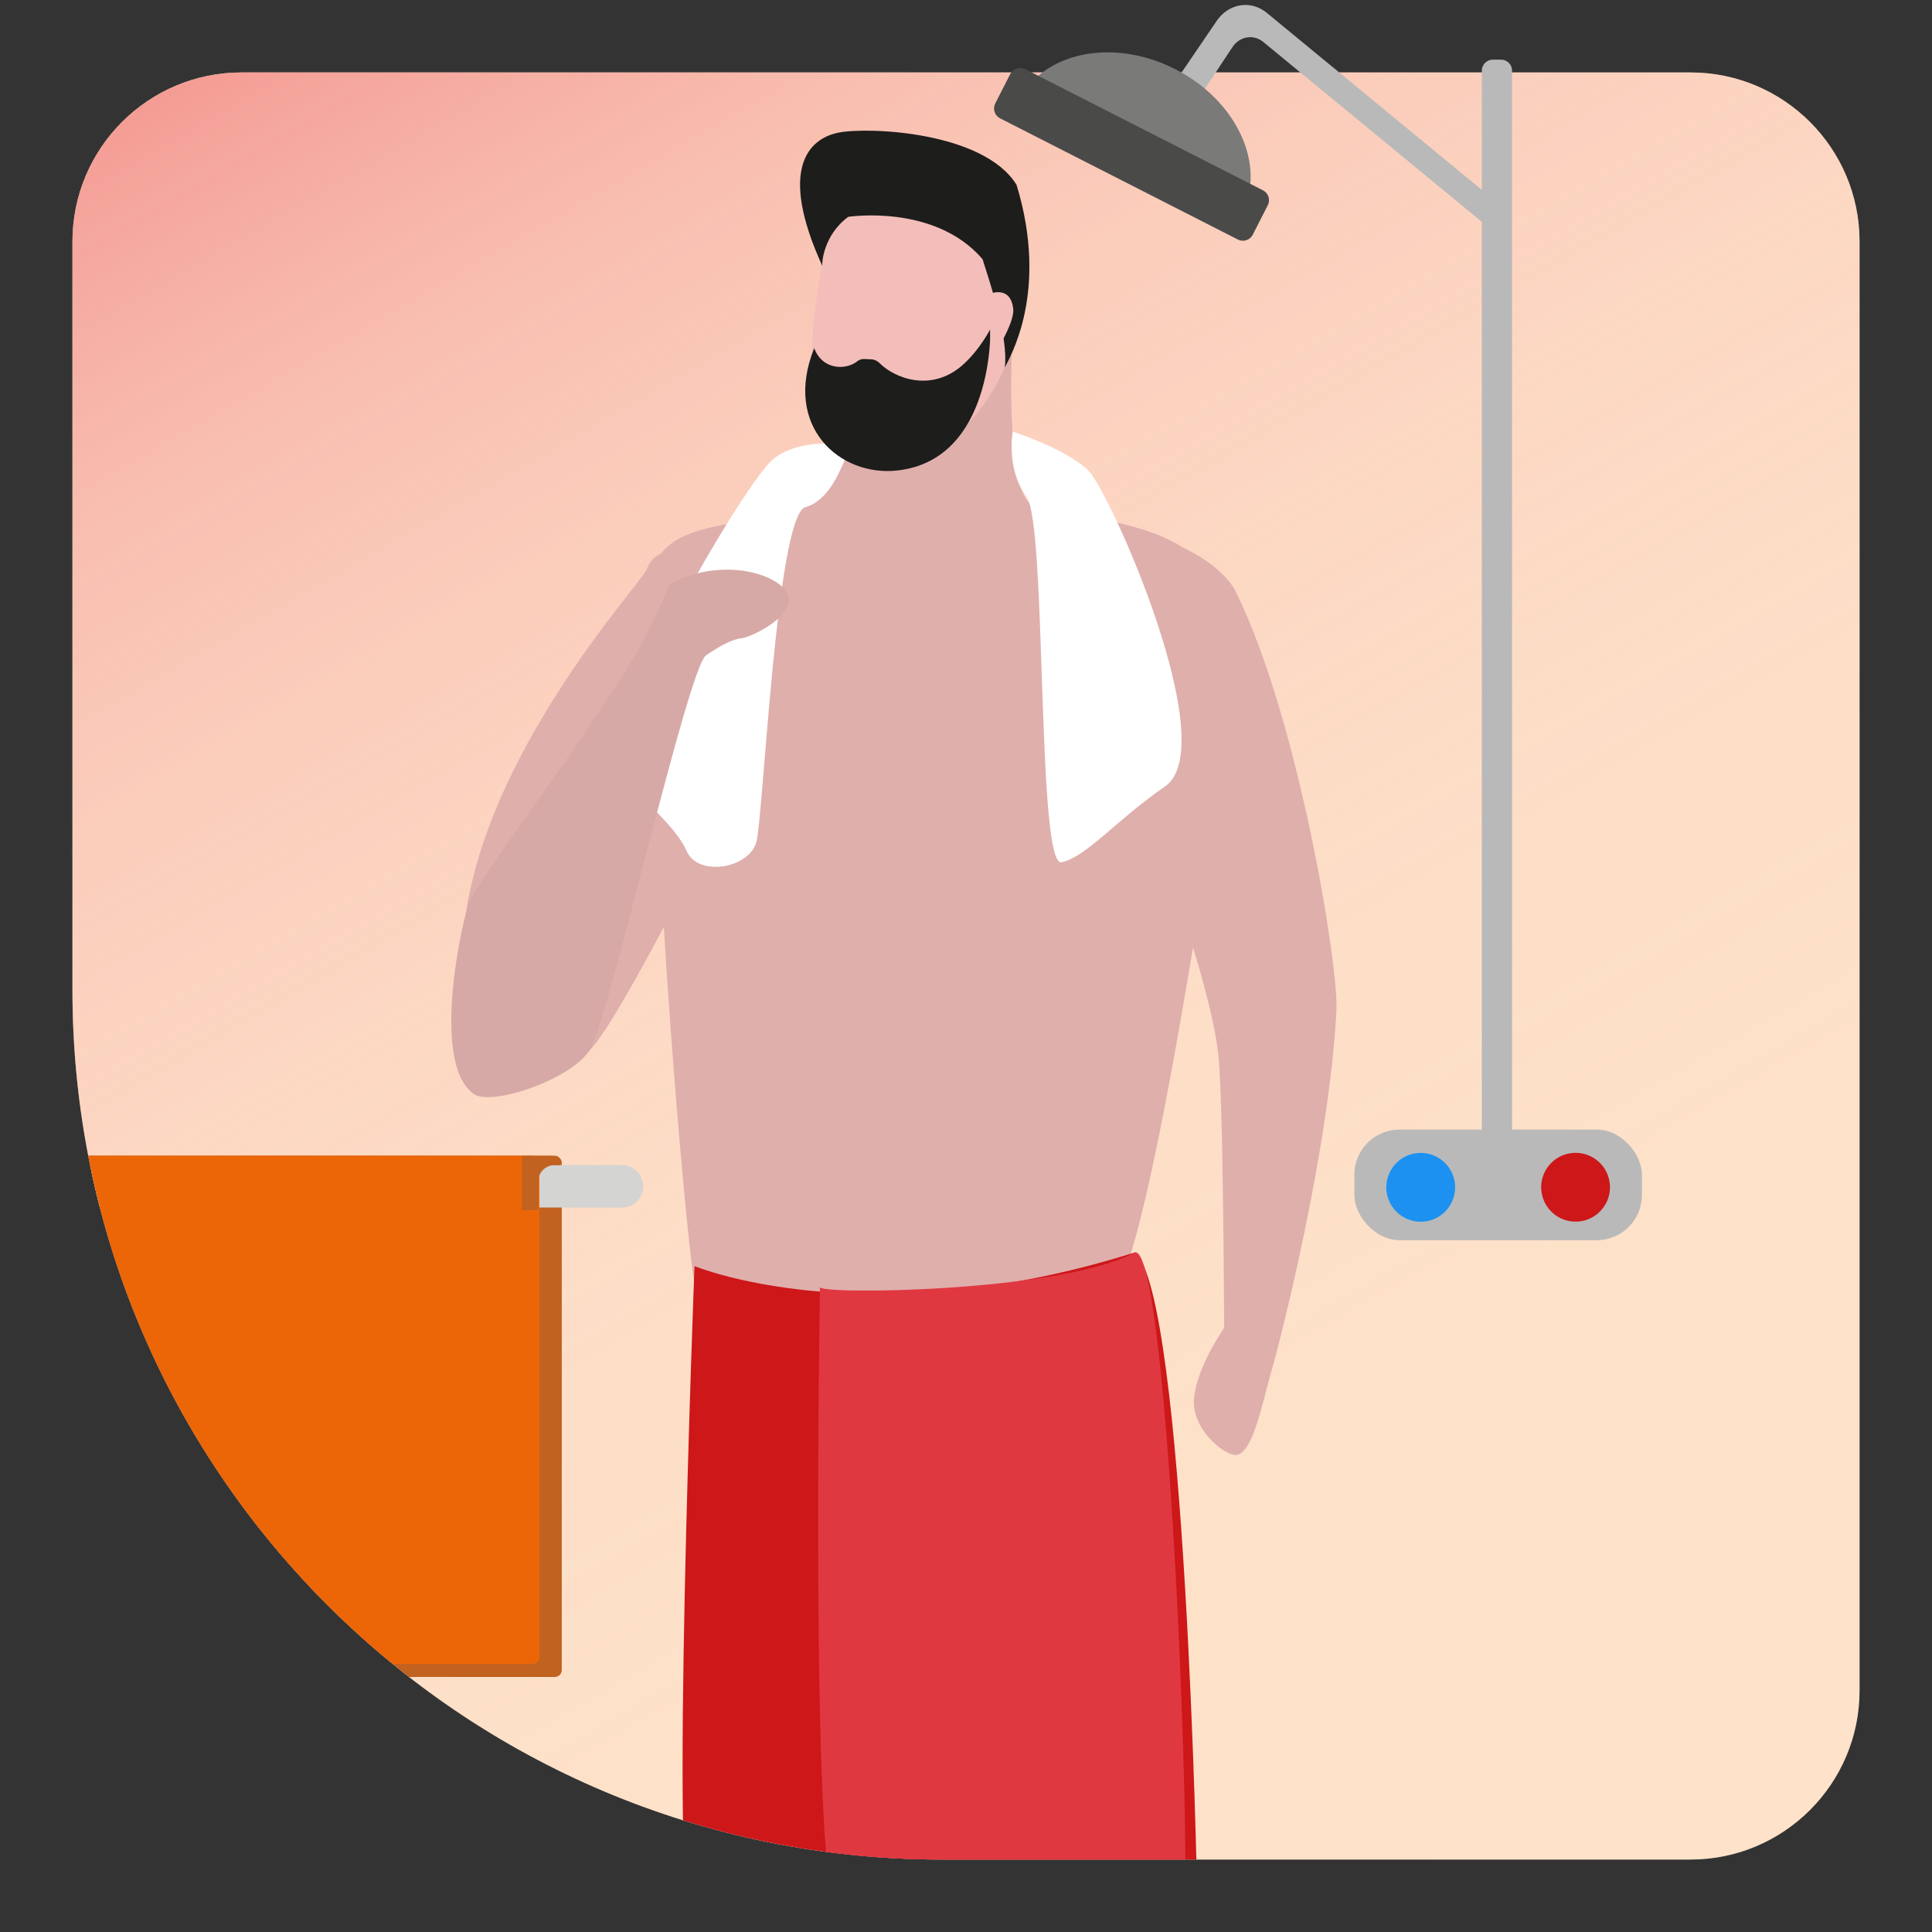 <?xml version="1.0" encoding="UTF-8"?>
<svg id="Layer_1" data-name="Layer 1" xmlns="http://www.w3.org/2000/svg" xmlns:xlink="http://www.w3.org/1999/xlink" viewBox="0 0 800 800">
  <rect x="0" y="0" width="800" height="800" fill="#333333" stroke="none"/>
  <defs>
    <style>
      .cls-1 {
        clip-path: url(#clippath);
      }

      .cls-2 {
        fill: none;
      }

      .cls-2, .cls-3, .cls-4, .cls-5, .cls-6, .cls-7, .cls-8, .cls-9, .cls-10, .cls-11, .cls-12, .cls-13, .cls-14, .cls-15, .cls-16, .cls-17, .cls-18 {
        stroke-width: 0px;
      }

      .cls-3 {
        fill: url(#linear-gradient);
      }

      .cls-4 {
        fill: #7a7a78;
      }

      .cls-5 {
        fill: #4a4a49;
      }

      .cls-6 {
        fill: #1d1d1b;
      }

      .cls-7 {
        fill: #1c91f2;
      }

      .cls-8 {
        fill: #e03841;
      }

      .cls-9 {
        fill: #cd1719;
      }

      .cls-10 {
        fill: #dfafac;
      }

      .cls-11 {
        fill: #d6a9a6;
      }

      .cls-12 {
        fill: #d4d4d3;
      }

      .cls-13 {
        fill: #c16221;
      }

      .cls-14 {
        fill: #b9b9b9;
      }

      .cls-15 {
        fill: #fdeac8;
      }

      .cls-16 {
        fill: #fff;
      }

      .cls-17 {
        fill: #ec6608;
      }

      .cls-18 {
        fill: #f3beba;
      }
    </style>
    <clipPath id="clippath">
      <path class="cls-2" d="m100,30h600c38.63,0,70,31.37,70,70v600c0,38.63-31.37,70-70,70h-310c-198.69,0-360-161.31-360-360V100c0-38.63,31.37-70,70-70Z"/>
    </clipPath>
    <linearGradient id="linear-gradient" x1="3130.78" y1="890.72" x2="3697.42" y2="-90.72" gradientTransform="translate(-3090.31 800) scale(1 -1)" gradientUnits="userSpaceOnUse">
      <stop offset="0" stop-color="#fed0cc" stop-opacity=".3"/>
      <stop offset=".25" stop-color="#fdceca" stop-opacity=".31"/>
      <stop offset=".41" stop-color="#fcc8c5" stop-opacity=".35"/>
      <stop offset=".54" stop-color="#fbbfbc" stop-opacity=".41"/>
      <stop offset=".66" stop-color="#f9b2b0" stop-opacity=".5"/>
      <stop offset=".77" stop-color="#f6a29f" stop-opacity=".62"/>
      <stop offset=".87" stop-color="#f28d8c" stop-opacity=".76"/>
      <stop offset=".96" stop-color="#ee7574" stop-opacity=".93"/>
      <stop offset="1" stop-color="#ed6b6b"/>
    </linearGradient>
  </defs>
  <g class="cls-1">
    <rect class="cls-15" x="-152.41" y="20.64" width="952.41" height="758.72" transform="translate(647.59 800) rotate(-180)"/>
    <rect class="cls-3" x="-152.41" y="20.64" width="952.41" height="758.72" transform="translate(647.59 800) rotate(-180)"/>
    <path class="cls-11" d="m340.99,421.92c-1.02.03-1.76.09-2.12.19,0,0,.77-.07,2.12-.19Z"/>
    <path class="cls-11" d="m335.3,450.44c-1.33.03-2.28.09-2.75.17,0,0,1-.06,2.75-.17Z"/>
    <path class="cls-10" d="m275.87,228.45s-6.02,1.27-7.92,6.97c-1.9,5.7-63.34,71.1-74.75,140.94-6.28,38.45,3.17,59.54,10.14,64.61,6.97,5.07,30.65,3.45,40.78-6.05,10.14-9.5,43.47-75.51,43.47-75.51l-11.72-130.96Z"/>
    <path class="cls-10" d="m360.89,166.47s-12.12,34.25-25.82,42.68c-13.7,8.43-51.11,4.74-61.64,20.55-10.54,15.81,7.73,266.68,15.11,308.83,7.38,42.15,155.68,13.9,169.37,3.37,13.7-10.54,31.53-123.13,37.86-159.93,11.59-67.44,11.59-143.83-6.32-155.43-17.91-11.59-49-13.17-61.64-17.39-12.64-4.21-8.43-74.29-8.43-74.29l-58.48,31.61Z"/>
    <path class="cls-10" d="m489.44,226.53s16.77,7.29,22.38,18.71c26.15,53.25,42.47,155.25,41.57,173.03-2.92,57.89-23.72,138.61-26.74,148.83-3.86,13.04-7.73,35.24-15.06,35.38-4.72.09-19-11.21-17.08-24.39,1.06-7.3,4.65-16.7,12.41-28.28-.33-47.87-.81-92.69-2.2-110.58-1.39-17.89-10.88-47.38-10.88-47.38l-4.4-165.31Z"/>
    <path class="cls-16" d="m419.34,178.73s22.33,7.13,31.36,16.15c9.03,9.03,55.9,114.18,31.67,130.81-20.03,13.75-32.31,28.98-42.76,31.36-10.45,2.38-6.02-139.99-14.57-151.39-8.55-11.4-5.7-26.92-5.7-26.92Z"/>
    <path class="cls-16" d="m351.56,184.43s-5.38,22.49-18.37,25.65c-11.72,5.38-17.1,127.32-19.95,138.41-2.85,11.09-24.23,14.89-28.98,3.8-4.75-11.09-19.95-21.06-27.55-35.63-7.6-14.57,51.78-117.66,63.82-126.85,12.04-9.18,31.04-5.38,31.04-5.38Z"/>
    <g>
      <path class="cls-18" d="m345.21,89.16s-23.17,79.55,4.72,99.25c27.89,19.7,73.8-22.84,71.56-65.04-2.23-42.2-57.23-59.36-76.28-34.21Z"/>
      <path class="cls-6" d="m347.32,54.9c-12.48,2.41-25.18,15.02-6.83,55.16-.21-1.08.46-12.69,10.76-20.28,0,0,35.84-5.53,55.6,17.53,3.01,9.5,10.84,32.63,9.2,44.89,1.96-4,18.48-31.23,4.87-75.69-13.67-22-61.13-24.03-73.61-21.61Z"/>
      <path class="cls-6" d="m398.47,151.27c-12.97,11.31-28.11,5.3-34.28-.94-.95-.96-2.3-1.56-3.69-1.55-.56,0-1.49-.05-2.34-.12-1.22-.09-2.37.26-3.21.95-4.35,3.56-14.25,3.93-17.81-5.43-13.04,32.36,10.58,53.39,34.6,50.62,39.87-4.59,38.36-58.6,38.36-58.6,0,0-4.5,8.85-11.63,15.06Z"/>
      <path class="cls-18" d="m409.46,121.84l.95,27.05s9.89-14.83,9.14-21.07c-1.21-10.15-10.09-5.99-10.09-5.99Z"/>
    </g>
    <path class="cls-11" d="m277.52,241.81s-4.65,10.74-9.1,19.57c-16.58,32.87-71.24,103.08-74.4,112.91-3.91,12.19-15.11,67.19,2.38,78.83,7.33,4.88,39.8-6,47.71-18.2,7.91-12.2,40.72-158.37,48.25-163.57,7.54-5.2,12.18-6.89,15.15-7.15,2.98-.27,24.64-9.85,17.63-19.76-5.32-7.52-27.6-13.47-47.64-2.63Z"/>
    <g>
      <rect class="cls-13" x="14.33" y="478.54" width="218.29" height="215.85" rx="2.88" ry="2.88"/>
      <path class="cls-12" d="m257.53,482.44H-9.11c-4.85,0-8.79,3.94-8.79,8.79s3.94,8.79,8.79,8.79h266.64c4.85,0,8.79-3.94,8.79-8.79s-3.94-8.79-8.79-8.79Z"/>
      <rect class="cls-17" x="9.45" y="478.54" width="213.9" height="210.48" rx="2.88" ry="2.88"/>
      <path class="cls-13" d="m227.82,478.62h-11.72v22.55l6.76-.16v-11.76c0-3.75,3.04-6.8,6.8-6.8h1.99c0-2.11-1.71-3.83-3.83-3.83Z"/>
    </g>
    <path class="cls-9" d="m287.59,524.27s70.95,29.46,182.43-5.7c20.9,18.05,25.65,263.2,25.65,263.2,0,0-199.53,8.08-209.04,10.93-9.5,2.85.95-268.42.95-268.42Z"/>
    <path class="cls-8" d="m339.53,532.82s-4.43,255.59,7.92,262.25c12.35,6.65,138.72-.48,142.52-6.18,3.8-5.7-5.7-272.22-19.95-270.32-30.67,16.67-132.84,17.68-130.49,14.25Z"/>
  </g>
  <g>
    <g>
      <path class="cls-14" d="m524.51,5.29c-6.54-5.38-15.75-3.91-20.67,3.31l-17.2,25.27c-1.57,2.3-1.2,5.58.83,7.39l1.45,1.29c2.12,1.88,5.21,1.43,6.82-1l14.58-22.03c2.99-4.52,8.71-5.48,12.77-2.15l93.37,76.84c2.12,1.75,5.11,1.24,6.68-1.12,1.57-2.37,1.12-5.7-1.01-7.45L524.51,5.29Z"/>
      <path class="cls-4" d="m486.65,28.64c-21.15-10.78-44.62-8.68-57.82,3.76l88.75,45.24c2.31-17.99-9.78-38.22-30.93-49Z"/>
      <path class="cls-5" d="m522.97,78.81l-98.47-50.19c-2.25-1.15-5.01-.25-6.16,2l-6.23,12.22c-1.15,2.25-.25,5.01,2,6.16l98.47,50.19c2.25,1.15,5.01.25,6.16-2l6.23-12.22c1.15-2.25.25-5.01-2-6.16Z"/>
    </g>
    <path class="cls-14" d="m621.56,24.7h-3.41c-2.51,0-4.55,2.04-4.55,4.55v473.35c.74-.06,1.48-.11,2.22-.14,3.35-.15,6.82.17,10.29.87V29.25c0-2.51-2.04-4.55-4.55-4.55Z"/>
  </g>
  <g>
    <rect class="cls-14" x="560.81" y="467.73" width="119.07" height="45.8" rx="18.69" ry="18.69"/>
    <circle class="cls-7" cx="588.29" cy="491.64" r="14.25" transform="translate(-91.06 847.01) rotate(-67.5)"/>
    <circle class="cls-9" cx="652.4" cy="491.64" r="14.25" transform="translate(-70.33 110.85) rotate(-9.22)"/>
  </g>
</svg>